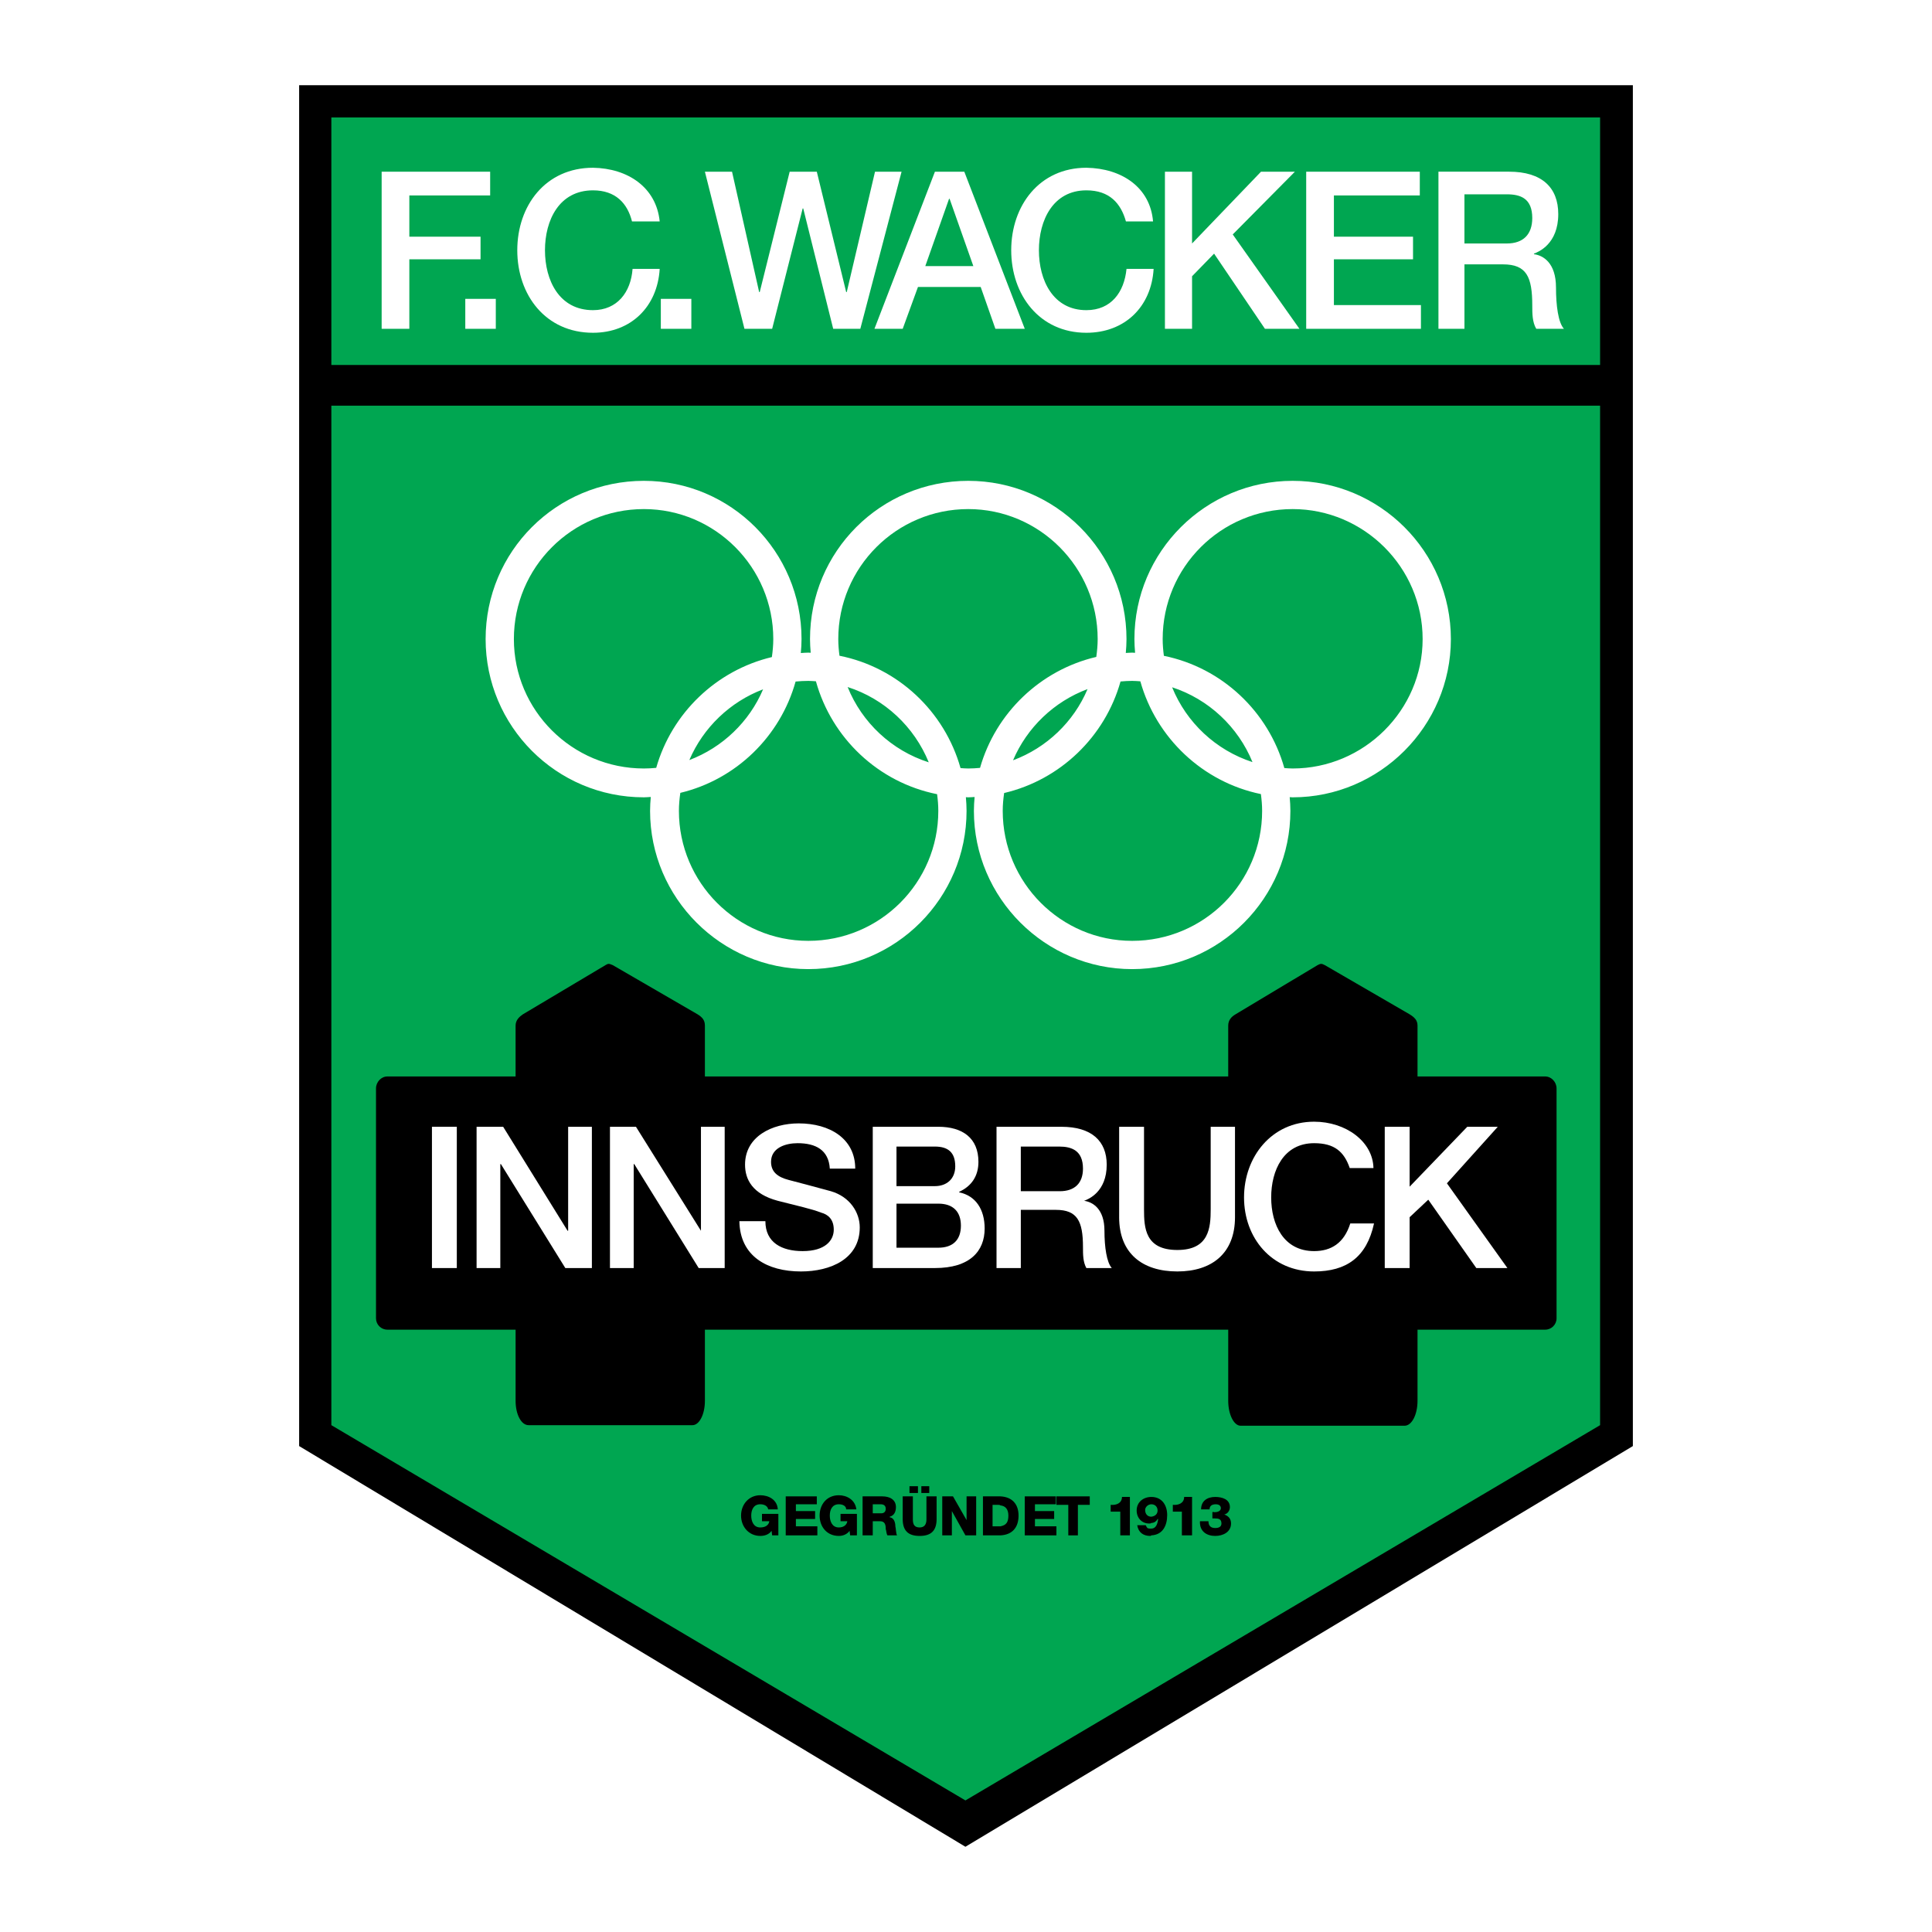 <?xml version="1.0" encoding="utf-8"?>
<!-- Generator: Adobe Illustrator 13.0.0, SVG Export Plug-In . SVG Version: 6.00 Build 14948)  -->
<!DOCTYPE svg PUBLIC "-//W3C//DTD SVG 1.0//EN" "http://www.w3.org/TR/2001/REC-SVG-20010904/DTD/svg10.dtd">
<svg version="1.0" id="Layer_1" xmlns="http://www.w3.org/2000/svg" xmlns:xlink="http://www.w3.org/1999/xlink" x="0px" y="0px"
	 width="192.756px" height="192.756px" viewBox="0 0 192.756 192.756" enable-background="new 0 0 192.756 192.756"
	 xml:space="preserve">
<g>
	<polygon fill-rule="evenodd" clip-rule="evenodd" fill="#FFFFFF" points="0,0 192.756,0 192.756,192.756 0,192.756 0,0 	"/>
	<polygon fill-rule="evenodd" clip-rule="evenodd" points="29.845,8.504 162.911,8.504 162.911,144.275 96.321,184.252 
		29.845,144.275 29.845,8.504 	"/>
	<polygon fill-rule="evenodd" clip-rule="evenodd" fill="#00A651" points="33.059,40.474 159.641,40.474 159.641,142.189 
		96.321,179.629 33.059,142.189 33.059,40.474 	"/>
	<polygon fill-rule="evenodd" clip-rule="evenodd" fill="#00A651" points="33.059,11.718 159.641,11.718 159.641,36.414 
		33.059,36.414 33.059,11.718 	"/>
	<path fill-rule="evenodd" clip-rule="evenodd" fill="#FFFFFF" d="M155.242,28.689c0-2.481-1.297-3.214-2.199-3.327v-0.057
		c0.45-0.169,2.425-0.958,2.425-3.947c0-2.65-1.635-4.229-4.906-4.229h-1.07h-5.978v15.674h2.594v-6.428h3.384h0.451
		c2.368,0,2.932,1.24,2.932,4.116c0,0.79,0,1.635,0.395,2.312h2.763C155.468,32.185,155.242,30.493,155.242,28.689L155.242,28.689
		L155.242,28.689z M150.337,24.292h-0.846h-3.384v-4.905h3.384h0.846c1.354,0,2.537,0.395,2.537,2.368
		C152.874,23.39,151.972,24.292,150.337,24.292L150.337,24.292z"/>
	<polygon fill-rule="evenodd" clip-rule="evenodd" fill="#FFFFFF" points="130.32,32.805 141.767,32.805 141.767,30.438 
		133.084,30.438 133.084,25.871 140.978,25.871 140.978,23.615 133.084,23.615 133.084,19.499 141.654,19.499 141.654,17.131 
		130.32,17.131 130.32,32.805 	"/>
	<polygon fill-rule="evenodd" clip-rule="evenodd" fill="#FFFFFF" points="116.225,32.805 118.932,32.805 118.932,27.562 
		121.129,25.306 126.204,32.805 129.645,32.805 122.991,23.39 129.192,17.131 125.81,17.131 118.932,24.292 118.932,17.131 
		116.225,17.131 116.225,32.805 	"/>
	<path fill-rule="evenodd" clip-rule="evenodd" fill="#FFFFFF" d="M115.04,22.093c-0.281-3.383-3.101-5.301-6.653-5.356
		c-4.68,0-7.498,3.777-7.498,8.232c0,4.454,2.818,8.232,7.498,8.232c3.835,0,6.485-2.593,6.71-6.372h-2.705
		c-0.227,2.312-1.523,4.116-4.005,4.116c-3.326,0-4.735-2.988-4.735-5.977s1.409-5.977,4.735-5.977c2.313,0,3.44,1.297,3.948,3.101
		H115.04L115.04,22.093z"/>
	<path fill-rule="evenodd" clip-rule="evenodd" fill="#FFFFFF" d="M96.209,17.131h-1.522h-1.41l-6.033,15.674h2.819l1.522-4.172
		h3.102h3.157l1.466,4.172h2.932L96.209,17.131L96.209,17.131L96.209,17.131z M94.687,26.547h-2.369l2.369-6.709h0.056l2.367,6.709
		H94.687L94.687,26.547z"/>
	<polygon fill-rule="evenodd" clip-rule="evenodd" fill="#FFFFFF" points="74.275,32.805 77.038,32.805 80.083,20.796 
		80.139,20.796 83.128,32.805 85.834,32.805 89.95,17.131 87.3,17.131 84.48,29.141 84.424,29.141 81.493,17.131 78.786,17.131 
		75.798,29.141 75.741,29.141 73.035,17.131 70.328,17.131 74.275,32.805 	"/>
	<polygon fill-rule="evenodd" clip-rule="evenodd" fill="#FFFFFF" points="65.931,32.805 68.975,32.805 68.975,29.817 
		65.931,29.817 65.931,32.805 	"/>
	<path fill-rule="evenodd" clip-rule="evenodd" fill="#FFFFFF" d="M65.818,22.093c-0.338-3.383-3.158-5.301-6.654-5.356
		c-4.736,0-7.555,3.777-7.555,8.232c0,4.454,2.819,8.232,7.555,8.232c3.778,0,6.428-2.593,6.654-6.372h-2.707
		c-0.169,2.312-1.522,4.116-3.947,4.116c-3.382,0-4.792-2.988-4.792-5.977s1.41-5.977,4.792-5.977c2.255,0,3.44,1.297,3.891,3.101
		H65.818L65.818,22.093z"/>
	<polygon fill-rule="evenodd" clip-rule="evenodd" fill="#FFFFFF" points="46.422,32.805 49.466,32.805 49.466,29.817 
		46.422,29.817 46.422,32.805 	"/>
	<polygon fill-rule="evenodd" clip-rule="evenodd" fill="#FFFFFF" points="38.077,32.805 40.84,32.805 40.84,25.871 47.944,25.871 
		47.944,23.615 40.84,23.615 40.84,19.499 48.903,19.499 48.903,17.131 38.077,17.131 38.077,32.805 	"/>
	<path fill-rule="evenodd" clip-rule="evenodd" d="M38.641,107.4h12.8v-5.074c0-0.562,0.395-0.902,0.732-1.129l8.232-4.904
		c0.282-0.169,0.338-0.169,0.733,0l8.457,4.904c0.452,0.283,0.733,0.566,0.733,1.129v5.074h52.212v-5.074
		c0-0.562,0.338-0.902,0.732-1.129l8.177-4.904c0.338-0.169,0.395-0.169,0.732,0l8.456,4.904c0.452,0.283,0.79,0.566,0.79,1.129
		v5.074h12.743c0.619,0,1.128,0.564,1.128,1.186v22.947c0,0.621-0.509,1.127-1.128,1.127h-12.743v7.104
		c0,1.355-0.563,2.482-1.296,2.482H123.78c-0.677,0-1.24-1.127-1.24-2.482v-7.104H70.328v7.104c0,1.355-0.563,2.426-1.24,2.426
		H52.737c-0.733,0-1.296-1.07-1.296-2.426v-7.104h-12.8c-0.62,0-1.127-0.506-1.127-1.127v-22.947
		C37.514,107.965,38.021,107.4,38.641,107.4L38.641,107.4z"/>
	<path fill-rule="evenodd" clip-rule="evenodd" fill="#FFFFFF" d="M110.192,122.793c0-2.197-1.185-2.875-2.03-2.988
		c0.451-0.168,2.255-0.9,2.255-3.607c0-2.369-1.522-3.779-4.511-3.779h-0.959h-5.524v14.096h2.424v-5.807h3.101h0.396
		c2.141,0,2.705,1.129,2.705,3.721c0,0.734,0,1.467,0.338,2.086h2.537C110.417,125.951,110.192,124.428,110.192,122.793
		L110.192,122.793L110.192,122.793z M105.738,118.848h-0.791h-3.101v-4.455h3.101h0.734c1.24,0,2.367,0.395,2.367,2.199
		C108.049,118.059,107.203,118.848,105.738,118.848L105.738,118.848z"/>
	<polygon fill-rule="evenodd" clip-rule="evenodd" fill="#FFFFFF" points="138.157,126.514 140.638,126.514 140.638,121.441 
		142.499,119.693 147.292,126.514 150.394,126.514 144.359,118.059 149.435,112.418 146.391,112.418 140.638,118.396 
		140.638,112.418 138.157,112.418 138.157,126.514 	"/>
	<path fill-rule="evenodd" clip-rule="evenodd" fill="#FFFFFF" d="M137.03,116.535c-0.057-2.65-2.763-4.623-5.921-4.623
		c-4.228,0-6.991,3.494-6.991,7.555c0,4.059,2.764,7.387,6.991,7.387c3.215,0,5.245-1.41,5.978-4.793h-2.368
		c-0.621,1.973-1.918,2.762-3.609,2.762c-3.044,0-4.284-2.648-4.284-5.355s1.24-5.412,4.284-5.412c2.029,0,2.988,0.846,3.553,2.48
		H137.03L137.03,116.535z"/>
	<path fill-rule="evenodd" clip-rule="evenodd" fill="#FFFFFF" d="M95.701,118.961v-0.057c1.24-0.564,1.917-1.58,1.917-2.988
		c0-2.369-1.579-3.498-4.003-3.498h-1.24h-5.3v14.096h5.3h0.902c3.496,0,4.962-1.691,4.962-3.945
		C98.239,120.65,97.336,119.299,95.701,118.961L95.701,118.961L95.701,118.961z M89.442,114.393h2.932h0.902
		c1.296,0,2.029,0.562,2.029,1.975c0,1.24-0.846,1.973-2.029,1.973h-0.902h-2.932V114.393L89.442,114.393L89.442,114.393z
		 M93.615,124.484h-1.24h-2.932v-4.396h2.932h1.24c1.466,0,2.255,0.789,2.255,2.197C95.87,123.695,95.081,124.484,93.615,124.484
		L93.615,124.484z"/>
	<path fill-rule="evenodd" clip-rule="evenodd" fill="#FFFFFF" d="M111.657,121.441c0,3.607,2.312,5.412,5.808,5.412
		c3.439,0,5.751-1.805,5.751-5.412v-9.023h-2.425v8.232c0,1.861-0.168,4.061-3.326,4.061c-3.214,0-3.326-2.199-3.326-4.061v-8.232
		h-2.481V121.441L111.657,121.441z"/>
	<path fill-rule="evenodd" clip-rule="evenodd" fill="#FFFFFF" d="M73.768,121.836c0.056,3.494,2.763,5.018,6.146,5.018
		c2.932,0,5.864-1.242,5.864-4.398c0-1.465-0.958-3.045-2.875-3.607c-0.79-0.227-4.003-1.072-4.229-1.129
		c-1.071-0.281-1.747-0.789-1.747-1.803c0-1.412,1.466-1.861,2.649-1.861c1.805,0,3.101,0.676,3.214,2.537h2.537
		c0-2.988-2.537-4.512-5.638-4.512c-2.65,0-5.356,1.297-5.356,4.117c0,1.467,0.733,2.932,3.27,3.607
		c1.974,0.508,3.327,0.791,4.342,1.186c0.62,0.168,1.24,0.619,1.24,1.691c0,1.07-0.845,2.141-3.101,2.141
		c-2.086,0-3.721-0.846-3.721-2.986H73.768L73.768,121.836z"/>
	<polygon fill-rule="evenodd" clip-rule="evenodd" fill="#FFFFFF" points="60.856,126.514 63.224,126.514 63.224,116.141 
		63.28,116.141 69.708,126.514 72.302,126.514 72.302,112.418 69.934,112.418 69.934,122.793 69.934,122.793 63.45,112.418 
		60.856,112.418 60.856,126.514 	"/>
	<polygon fill-rule="evenodd" clip-rule="evenodd" fill="#FFFFFF" points="47.549,126.514 49.917,126.514 49.917,116.141 
		49.974,116.141 56.402,126.514 59.052,126.514 59.052,112.418 56.684,112.418 56.684,122.793 56.627,122.793 50.2,112.418 
		47.549,112.418 47.549,126.514 	"/>
	<polygon fill-rule="evenodd" clip-rule="evenodd" fill="#FFFFFF" points="43.095,126.514 45.576,126.514 45.576,112.418 
		43.095,112.418 43.095,126.514 	"/>
	<path fill-rule="evenodd" clip-rule="evenodd" fill="#FFFFFF" d="M128.968,47.973c-8.684,0-15.787,7.048-15.787,15.788
		c0,0.462,0.03,0.916,0.068,1.368c-0.099-0.002-0.195-0.015-0.295-0.015c-0.214,0-0.422,0.023-0.633,0.032
		c0.04-0.457,0.07-0.917,0.07-1.385c0-8.74-7.104-15.788-15.788-15.788c-8.74,0-15.788,7.048-15.788,15.788
		c0,0.46,0.03,0.914,0.069,1.365c-0.08-0.001-0.158-0.012-0.238-0.012c-0.252,0-0.498,0.026-0.748,0.038
		c0.041-0.46,0.071-0.922,0.071-1.391c0-8.74-7.048-15.788-15.731-15.788c-8.74,0-15.788,7.048-15.788,15.788
		c0,8.683,7.048,15.788,15.788,15.788c0.233,0,0.46-0.025,0.69-0.035c-0.04,0.458-0.07,0.919-0.07,1.388
		c0,8.683,7.104,15.787,15.788,15.787c8.74,0,15.788-7.104,15.788-15.787c0-0.46-0.03-0.914-0.069-1.365
		c0.08,0.001,0.157,0.012,0.238,0.012c0.214,0,0.422-0.023,0.633-0.032c-0.04,0.458-0.07,0.917-0.07,1.385
		c0,8.683,7.105,15.787,15.788,15.787c8.739,0,15.788-7.104,15.788-15.787c0-0.462-0.029-0.917-0.069-1.369
		c0.1,0.002,0.195,0.016,0.295,0.016c8.684,0,15.786-7.104,15.786-15.788C144.754,55.021,137.651,47.973,128.968,47.973
		L128.968,47.973L128.968,47.973z M64.239,76.672c-7.161,0-12.969-5.808-12.969-12.912c0-7.161,5.808-12.969,12.969-12.969
		c7.104,0,12.912,5.808,12.912,12.969c0,0.61-0.058,1.207-0.141,1.796c-5.552,1.324-9.984,5.591-11.54,11.053
		C65.065,76.649,64.655,76.672,64.239,76.672L64.239,76.672L64.239,76.672z M76.133,68.774c-1.377,3.243-4.052,5.804-7.357,7.056
		C70.162,72.591,72.833,70.026,76.133,68.774L76.133,68.774L76.133,68.774z M93.615,80.901c0,7.161-5.808,12.968-12.968,12.968
		c-7.104,0-12.912-5.807-12.912-12.968c0-0.61,0.057-1.207,0.141-1.797c5.559-1.329,9.97-5.621,11.501-11.106
		c0.418-0.041,0.841-0.065,1.271-0.065c0.255,0,0.505,0.024,0.756,0.038c1.575,5.679,6.235,10.096,12.091,11.266
		C93.566,79.784,93.615,80.336,93.615,80.901L93.615,80.901L93.615,80.901z M84.569,68.545c3.685,1.178,6.651,3.965,8.092,7.513
		C88.969,74.882,86.001,72.098,84.569,68.545L84.569,68.545L84.569,68.545z M96.604,76.672c-0.26,0-0.514-0.023-0.771-0.039
		c-1.589-5.651-6.24-10.043-12.078-11.21c-0.071-0.545-0.12-1.098-0.12-1.663c0-7.161,5.808-12.969,12.969-12.969
		c7.104,0,12.911,5.808,12.911,12.969c0,0.605-0.057,1.197-0.138,1.78c-5.581,1.308-10.038,5.59-11.599,11.072
		C97.39,76.647,97,76.672,96.604,76.672L96.604,76.672L96.604,76.672z M108.505,68.75c-1.383,3.276-4.089,5.859-7.434,7.104
		C102.463,72.583,105.167,69.997,108.505,68.75L108.505,68.75L108.505,68.75z M125.923,80.901c0,7.161-5.808,12.968-12.969,12.968
		c-7.104,0-12.912-5.807-12.912-12.968c0-0.605,0.057-1.196,0.14-1.781c5.6-1.312,10.066-5.619,11.613-11.128
		c0.382-0.035,0.768-0.06,1.159-0.06c0.276,0,0.546,0.024,0.818,0.042c1.579,5.654,6.229,10.059,12.028,11.252
		C125.872,79.776,125.923,80.333,125.923,80.901L125.923,80.901L125.923,80.901z M116.943,68.57c3.645,1.187,6.581,3.95,8.018,7.465
		C121.307,74.849,118.369,72.09,116.943,68.57L116.943,68.57L116.943,68.57z M128.968,76.672c-0.279,0-0.554-0.025-0.829-0.042
		c-1.584-5.632-6.208-10.015-12.019-11.199c-0.071-0.549-0.12-1.104-0.12-1.671c0-7.161,5.807-12.969,12.968-12.969
		c7.104,0,12.968,5.808,12.968,12.969C141.936,70.865,136.071,76.672,128.968,76.672L128.968,76.672z"/>
	<path fill-rule="evenodd" clip-rule="evenodd" d="M117.916,150.816v2.367h1.016v-3.834h-0.789c0,0.621-0.564,0.846-1.129,0.789
		v0.678H117.916L117.916,150.816L117.916,150.816z"/>
	<path fill-rule="evenodd" clip-rule="evenodd" d="M120.962,151.492c0.056,0,0.167,0,0.224,0c0.395,0,0.678,0.057,0.678,0.508
		c0,0.338-0.283,0.451-0.62,0.451c-0.452,0-0.677-0.227-0.677-0.678h-0.846c-0.057,1.016,0.676,1.467,1.522,1.467
		c0.789,0,1.578-0.395,1.578-1.24c0-0.451-0.225-0.732-0.677-0.902l0,0c0.339-0.057,0.564-0.395,0.564-0.732
		c0-0.789-0.789-1.016-1.466-1.016c-0.79,0-1.409,0.395-1.409,1.24h0.846c0-0.338,0.225-0.508,0.619-0.508
		c0.281,0,0.508,0.113,0.508,0.395c0,0.283-0.338,0.396-0.621,0.396c-0.057,0-0.168-0.057-0.224,0V151.492L120.962,151.492z"/>
	<path fill-rule="evenodd" clip-rule="evenodd" d="M114.872,149.35c-0.791,0-1.467,0.508-1.467,1.354
		c0,0.732,0.508,1.297,1.24,1.297c0.113,0,0.17,0,0.227-0.057c0.281,0,0.506-0.17,0.62-0.395h0.056
		c-0.056,0.508-0.226,0.959-0.676,0.959c0,0,0,0-0.057,0c-0.113,0-0.227,0-0.339-0.057c-0.056-0.057-0.112-0.17-0.169-0.281h-0.846
		c0.113,0.732,0.619,1.07,1.297,1.07c0.057,0,0.113-0.057,0.113-0.057c1.128-0.057,1.579-0.959,1.579-2.029
		C116.451,150.195,115.942,149.35,114.872,149.35L114.872,149.35L114.872,149.35z M114.872,151.322
		c-0.396,0-0.621-0.281-0.621-0.676c0-0.281,0.282-0.564,0.621-0.564c0.395,0,0.62,0.283,0.62,0.621
		S115.267,151.268,114.872,151.322L114.872,151.322z"/>
	<polygon fill-rule="evenodd" clip-rule="evenodd" points="105.398,150.139 106.584,150.139 106.584,153.184 107.541,153.184 
		107.541,150.139 108.726,150.139 108.726,149.293 105.398,149.293 105.398,150.139 105.398,150.139 	"/>
	<path fill-rule="evenodd" clip-rule="evenodd" d="M111.771,150.816v2.367h0.959v-3.834h-0.79c0,0.621-0.563,0.846-1.128,0.789
		v0.678H111.771L111.771,150.816z"/>
	<polygon fill-rule="evenodd" clip-rule="evenodd" points="105.398,152.281 103.257,152.281 103.257,151.549 105.174,151.549 
		105.174,150.76 103.257,150.76 103.257,150.082 105.344,150.082 105.344,149.293 102.241,149.293 102.241,153.184 105.398,153.184 
		105.398,152.281 105.398,152.281 	"/>
	<path fill-rule="evenodd" clip-rule="evenodd" d="M99.817,149.293c0,0-0.057,0-0.113,0h-1.635v3.891h1.635c0.057,0,0.113,0,0.113,0
		c1.127-0.057,1.804-0.732,1.804-1.973C101.621,150.027,100.944,149.35,99.817,149.293L99.817,149.293L99.817,149.293z
		 M99.817,152.281c-0.057,0-0.17,0-0.281,0h-0.508v-2.143h0.508c0.111,0,0.225,0,0.281,0.057c0.508,0.057,0.789,0.395,0.789,1.016
		C100.606,151.887,100.38,152.17,99.817,152.281L99.817,152.281z"/>
	<polygon fill-rule="evenodd" clip-rule="evenodd" points="92.713,148.955 92.713,148.279 91.923,148.279 91.923,148.955 
		92.713,148.955 92.713,148.955 	"/>
	<polygon fill-rule="evenodd" clip-rule="evenodd" points="90.739,148.955 91.585,148.955 91.585,148.279 90.739,148.279 
		90.739,148.955 90.739,148.955 	"/>
	<path fill-rule="evenodd" clip-rule="evenodd" d="M93.446,149.293h-1.015v2.312c0,0.508-0.226,0.789-0.677,0.789
		c-0.507,0-0.677-0.281-0.677-0.789v-2.312h-1.015v2.256c0,1.127,0.508,1.691,1.691,1.691c1.184,0,1.692-0.564,1.692-1.691V149.293
		L93.446,149.293L93.446,149.293z"/>
	<polygon fill-rule="evenodd" clip-rule="evenodd" points="94.009,153.184 94.968,153.184 94.968,150.76 94.968,150.76 
		96.321,153.184 97.393,153.184 97.393,149.293 96.435,149.293 96.435,151.662 96.435,151.662 95.081,149.293 94.009,149.293 
		94.009,153.184 	"/>
	<path fill-rule="evenodd" clip-rule="evenodd" d="M77.658,151.041h-1.635v0.732h0.732c-0.056,0.396-0.395,0.621-0.902,0.621
		c-0.677,0-0.902-0.621-0.902-1.184c0-0.564,0.226-1.129,0.902-1.129c0.395,0,0.733,0.17,0.79,0.508h0.958
		c-0.056-0.957-0.902-1.408-1.748-1.408c-1.128,0-1.917,0.9-1.917,2.029c0,1.127,0.789,2.029,1.917,2.029
		c0.395,0,0.846-0.113,1.127-0.508l0.057,0.451h0.62V151.041L77.658,151.041L77.658,151.041z"/>
	<path fill-rule="evenodd" clip-rule="evenodd" d="M89.33,152.281c0-0.338-0.113-0.846-0.564-0.902v-0.057
		c0.451-0.111,0.621-0.506,0.621-0.957c0-0.789-0.677-1.072-1.354-1.072h-0.282H86.06v3.891h1.015v-1.41h0.676h0.056
		c0.508,0,0.564,0.396,0.564,0.789c0.057,0.113,0.057,0.453,0.17,0.621h0.958C89.387,153.016,89.387,152.451,89.33,152.281
		L89.33,152.281L89.33,152.281z M87.92,150.984h-0.169h-0.676v-0.902h0.676h0.113c0.282,0,0.507,0.113,0.507,0.451
		C88.371,150.816,88.202,150.984,87.92,150.984L87.92,150.984z"/>
	<polygon fill-rule="evenodd" clip-rule="evenodd" points="78.392,153.184 81.548,153.184 81.548,152.281 79.406,152.281 
		79.406,151.549 81.323,151.549 81.323,150.76 79.406,150.76 79.406,150.082 81.493,150.082 81.493,149.293 78.392,149.293 
		78.392,153.184 78.392,153.184 	"/>
	<path fill-rule="evenodd" clip-rule="evenodd" d="M85.496,151.041H83.86v0.732h0.677c-0.057,0.396-0.395,0.621-0.846,0.621
		c-0.677,0-0.902-0.621-0.902-1.184c0-0.564,0.226-1.129,0.902-1.129c0.395,0,0.732,0.17,0.732,0.508h1.016
		c-0.113-0.957-0.959-1.408-1.748-1.408c-1.184,0-1.917,0.9-1.917,2.029c0,1.127,0.733,2.029,1.917,2.029
		c0.338,0,0.789-0.113,1.071-0.508l0.057,0.451h0.676V151.041L85.496,151.041z"/>
</g>
</svg>
